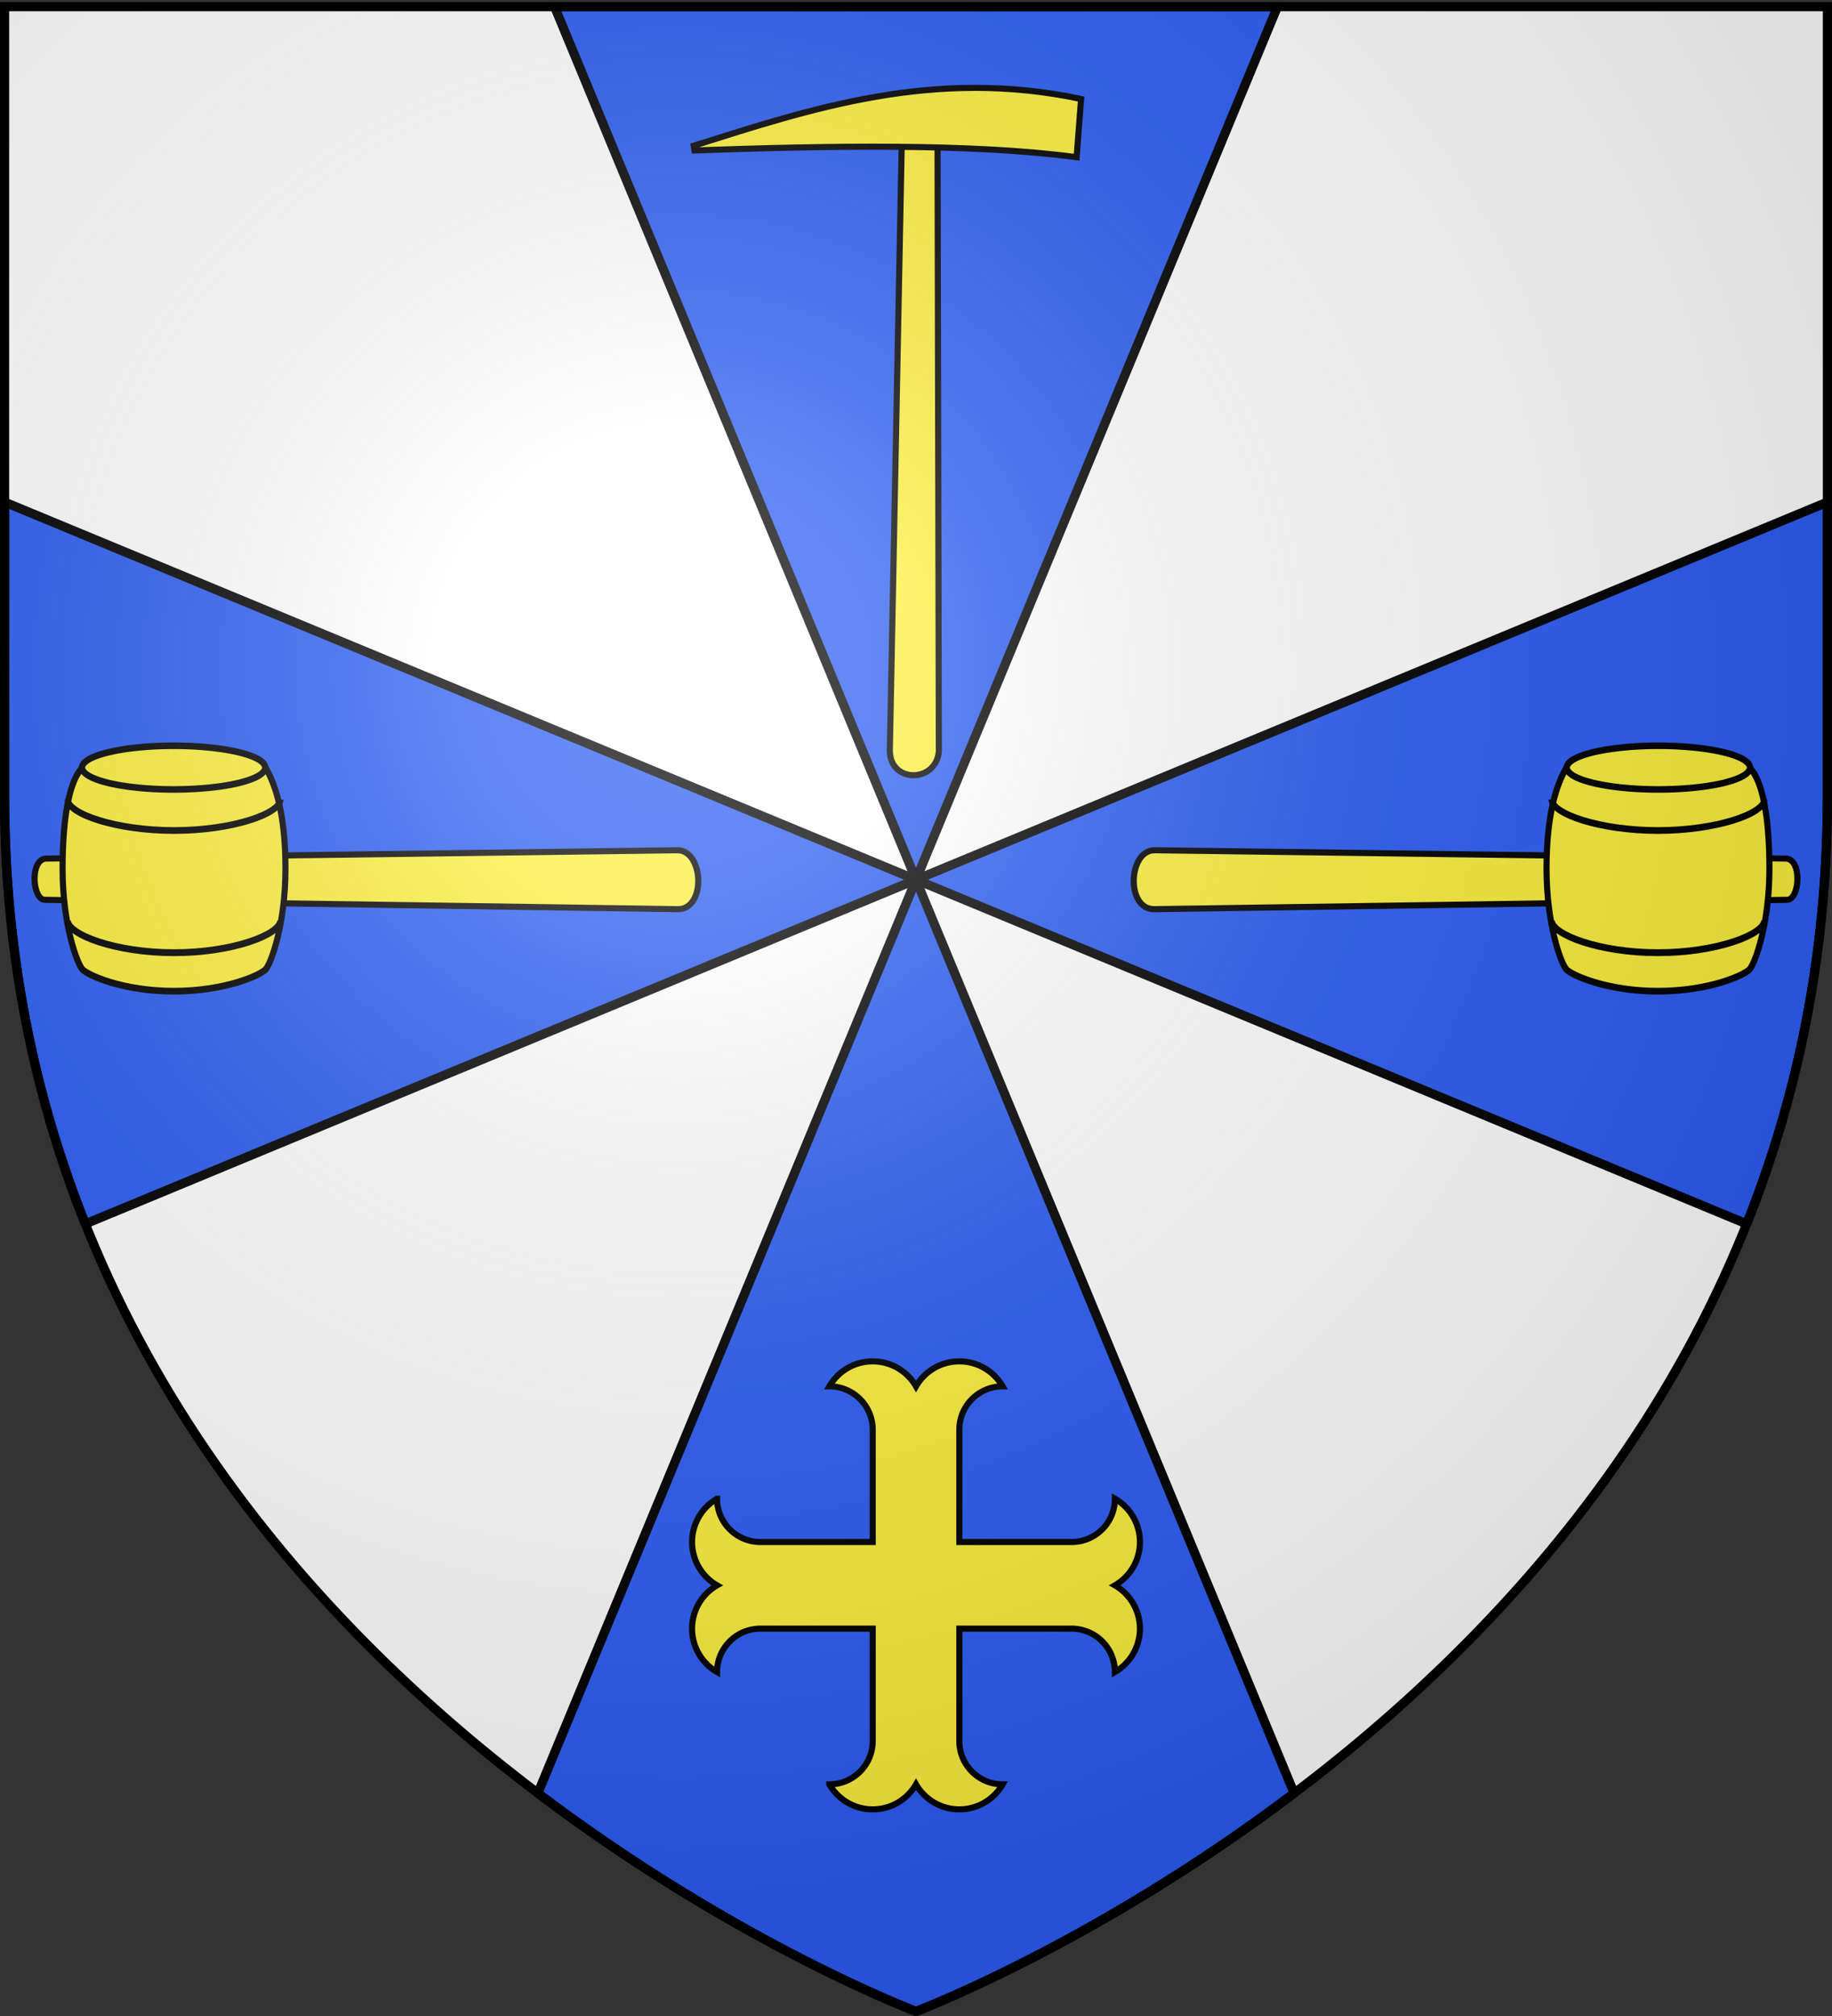 <svg xmlns="http://www.w3.org/2000/svg" xmlns:xlink="http://www.w3.org/1999/xlink" height="660" width="600" version="1.0"><rect width="100%" height="100%" fill="#333333" stroke="none"/><defs><g id="c"><path transform="rotate(18 3.157 -.5)" d="M0 0v1h.5L0 0z" id="b"/><use height="540" width="810" transform="scale(-1 1)" xlink:href="#b"/></g><g id="d"><use height="540" width="810" transform="rotate(72)" xlink:href="#c"/><use height="540" width="810" transform="rotate(144)" xlink:href="#c"/></g><g id="g"><path transform="rotate(18 3.157 -.5)" d="M0 0v1h.5L0 0z" id="f"/><use height="540" width="810" transform="scale(-1 1)" xlink:href="#f"/></g><g id="h"><use height="540" width="810" transform="rotate(72)" xlink:href="#g"/><use height="540" width="810" transform="rotate(144)" xlink:href="#g"/></g><radialGradient xlink:href="#a" id="k" gradientUnits="userSpaceOnUse" gradientTransform="matrix(1.353 0 0 1.349 -77.63 -85.747)" cx="221.445" cy="226.331" fx="221.445" fy="226.331" r="300"/><linearGradient id="a"><stop style="stop-color:white;stop-opacity:.314" offset="0"/><stop offset=".19" style="stop-color:white;stop-opacity:.251"/><stop style="stop-color:#6b6b6b;stop-opacity:.125" offset=".6"/><stop style="stop-color:black;stop-opacity:.125" offset="1"/></linearGradient><path id="e" d="M2.922 27.672c0-5.951 2.317-9.843 5.579-11.012 1.448-.519 3.307-.273 5.018 1.447 2.119 2.129 2.736 7.993-3.483 9.121.658-.956.619-3.081-.714-3.787-.99-.524-2.113-.253-2.676.123-.824.552-1.729 2.106-1.679 4.108H2.922z"/></defs><g style="display:inline"><path style="fill:#fff;fill-opacity:1;fill-rule:evenodd;stroke:none;stroke-width:1px;stroke-linecap:butt;stroke-linejoin:miter;stroke-opacity:1" d="M300 658.5s298.5-112.32 298.5-397.772V2.176H1.5v258.552C1.5 546.18 300 658.5 300 658.5z"/><path style="opacity:1;fill:#2b5df2;fill-opacity:1;stroke:#000;stroke-width:3;stroke-linejoin:round;stroke-miterlimit:4;stroke-dasharray:none;stroke-opacity:1" d="M181.625 2.188 300 288 418.375 2.187h-236.75zM300 288l272.063 112.688c16.397-41.081 26.437-87.617 26.437-139.97v-96.343L300 288zm0 0L176.156 587.063C241.416 636.436 300 658.5 300 658.5s58.584-22.064 123.844-71.438L300 288zm0 0L1.5 164.375v96.344c0 52.352 10.04 98.888 26.438 139.969L300 288z"/></g><path style="display:inline;fill:#fcef3c;stroke:#000;stroke-width:2;stroke-opacity:1" d="M285.823 445.677a16.398 16.398 0 0 0-14.198 8.188c7.834 0 14.198 6.354 14.198 14.19v36.77h-36.787c-7.835 0-14.19-6.347-14.19-14.182a16.384 16.384 0 0 0 0 28.37 16.37 16.37 0 0 0-8.188 14.182c0 5.852 3.12 11.272 8.188 14.198 0-7.835 6.355-14.198 14.19-14.198h36.787v36.787c0 7.835-6.363 14.181-14.198 14.181a16.407 16.407 0 0 0 14.198 8.197 16.377 16.377 0 0 0 14.181-8.197 16.392 16.392 0 0 0 14.19 8.197 16.377 16.377 0 0 0 14.18-8.197c-7.834 0-14.18-6.346-14.18-14.18v-36.788h36.77c7.835 0 14.18 6.363 14.18 14.198a16.407 16.407 0 0 0 8.197-14.198 16.377 16.377 0 0 0-8.197-14.181 16.392 16.392 0 0 0 8.197-14.19 16.377 16.377 0 0 0-8.197-14.18c0 7.834-6.345 14.18-14.18 14.18h-36.77v-36.77c0-7.835 6.346-14.19 14.18-14.19a16.384 16.384 0 0 0-28.37 0 16.37 16.37 0 0 0-14.18-8.187z"/><g style="display:inline"><path style="fill:#fcef3c;fill-opacity:1;stroke:#000;stroke-width:2;stroke-miterlimit:4;stroke-dasharray:none;stroke-opacity:1" d="m307.037 37.006.445 208.93c-.806 10.417-16.056 10.618-16.051-.244l4.119-209.93 11.487 1.244z"/><path style="fill:#fcef3c;fill-opacity:1;stroke:#000;stroke-width:2;stroke-miterlimit:4;stroke-dasharray:none;stroke-opacity:1" d="m352.596 51.463 1.477-19.052C305.755 22.15 265.73 35.575 227.2 47.709l.245 1.54c44.012-1.537 90.527-2.38 125.151 2.214z"/></g><g style="display:inline;fill:#fcef3c;fill-opacity:1;stroke:#fff;stroke-width:9.375;stroke-opacity:1"><path d="m271.6 286.253-9.553 647.214c-.437 29.565 60.638 26.779 60.28-.404l-8.524-646.066c-.98-16.966-42.816-13.994-42.203-.744z" style="fill:#fcef3c;fill-opacity:1;fill-rule:evenodd;stroke:#000;stroke-width:6.25;stroke-linecap:round;stroke-linejoin:round;stroke-miterlimit:4;stroke-dasharray:none;stroke-opacity:1" transform="matrix(0 -.32 .32 0 -76.775 381.5)" id="i"/></g><g style="display:inline" id="j"><path d="M729.625 275.531c-3.862 3.288-6.5 13.44-6.5 30 0 16.56 4.706 28.206 6.5 30 1.794 1.794 13.44 6.5 30 6.5 16.56 0 28.206-4.706 30-6.5 1.794-1.794 6.5-13.44 6.5-30 0-16.56-3.46-25.341-6.5-30h-60z" style="opacity:1;fill:#fcef3c;fill-opacity:1;stroke:#000;stroke-width:2;stroke-linejoin:round;stroke-miterlimit:4;stroke-dasharray:none;stroke-opacity:1" transform="matrix(1 0 0 1.1 -702.63 -51.734)"/><path style="opacity:1;fill:none;fill-opacity:1;stroke:#000;stroke-width:2.04;stroke-linejoin:round;stroke-miterlimit:4;stroke-dasharray:none;stroke-opacity:1" d="M724.796 320.988c0 4.166 15.603 9.586 34.829 9.586s34.83-5.42 34.83-9.586" transform="matrix(1 0 0 1.1 -702.63 -51.734)"/><path transform="matrix(1.046 0 0 1.104 -739.465 -57.609)" d="M789.983 279.81a28.676 6.475 0 1 1-57.352 0 28.676 6.475 0 1 1 57.352 0z" style="opacity:1;fill:#fcef3c;fill-opacity:1;stroke:#000;stroke-width:1.952;stroke-linejoin:round;stroke-miterlimit:4;stroke-dasharray:none;stroke-opacity:1"/><path d="M724.796 284.992c0 4.165 15.603 9.215 34.829 9.215s34.83-5.05 34.83-9.215" style="opacity:1;fill:none;fill-opacity:1;stroke:#000;stroke-width:2;stroke-linejoin:round;stroke-miterlimit:4;stroke-dasharray:none;stroke-opacity:1" transform="matrix(1 0 0 1.1 -702.63 -51.734)"/></g><use style="display:inline" xlink:href="#i" transform="matrix(-1 0 0 1 599.999 0)" width="600" height="660"/><use style="display:inline" xlink:href="#j" transform="matrix(-1 0 0 1 599.999 0)" width="600" height="660"/><path d="M300 658.5s298.5-112.32 298.5-397.772V2.176H1.5v258.552C1.5 546.18 300 658.5 300 658.5z" style="opacity:1;fill:url(#k);fill-opacity:1;fill-rule:evenodd;stroke:none;stroke-width:1px;stroke-linecap:butt;stroke-linejoin:miter;stroke-opacity:1"/><path d="M300 658.5S1.5 546.18 1.5 260.728V2.176h597v258.552C598.5 546.18 300 658.5 300 658.5z" style="opacity:1;fill:none;fill-opacity:1;fill-rule:evenodd;stroke:#000;stroke-width:3;stroke-linecap:butt;stroke-linejoin:miter;stroke-miterlimit:4;stroke-dasharray:none;stroke-opacity:1"/></svg>
